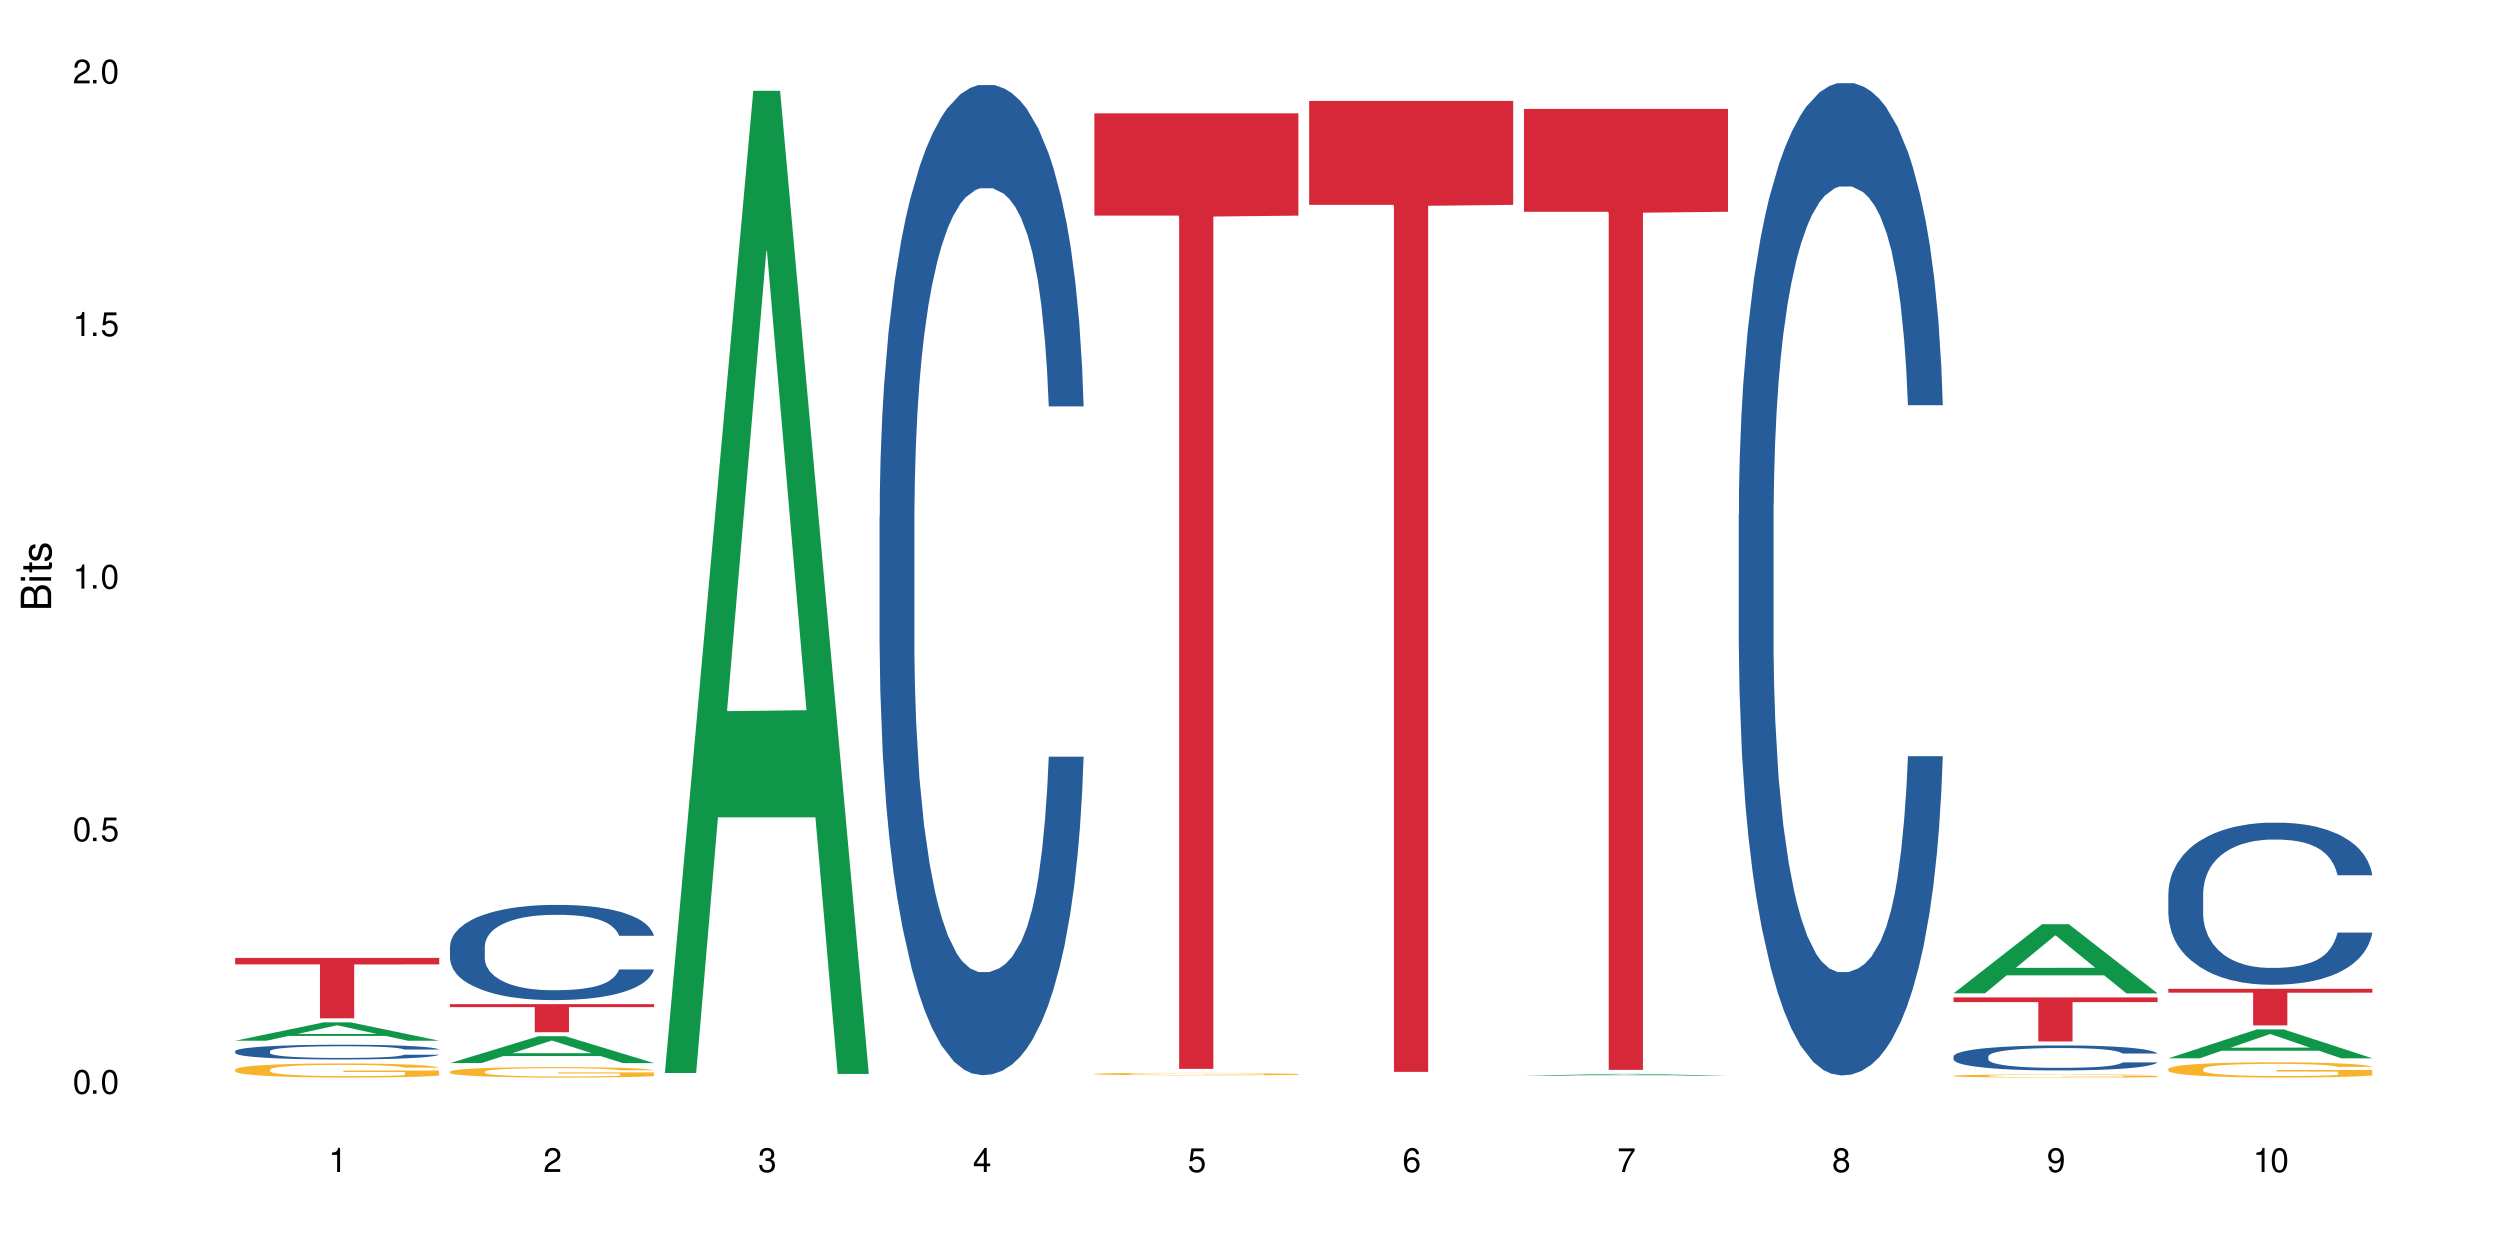 <?xml version="1.0" encoding="UTF-8"?>
<svg xmlns="http://www.w3.org/2000/svg" xmlns:xlink="http://www.w3.org/1999/xlink" width="720" height="360" viewBox="0 0 720 360">
<defs>
<g>
<g id="glyph-0-0">
</g>
<g id="glyph-0-1">
<path d="M 2.641 -6.938 C 2 -6.938 1.422 -6.656 1.078 -6.172 C 0.641 -5.562 0.406 -4.641 0.406 -3.359 C 0.406 -1.016 1.188 0.219 2.641 0.219 C 4.078 0.219 4.859 -1.016 4.859 -3.297 C 4.859 -4.641 4.656 -5.547 4.203 -6.172 C 3.844 -6.656 3.281 -6.938 2.641 -6.938 Z M 2.641 -6.188 C 3.547 -6.188 4 -5.25 4 -3.375 C 4 -1.406 3.562 -0.484 2.625 -0.484 C 1.734 -0.484 1.281 -1.438 1.281 -3.344 C 1.281 -5.25 1.734 -6.188 2.641 -6.188 Z M 2.641 -6.188 "/>
</g>
<g id="glyph-0-2">
<path d="M 1.828 -1 L 0.828 -1 L 0.828 0 L 1.828 0 Z M 1.828 -1 "/>
</g>
<g id="glyph-0-3">
<path d="M 4.562 -6.797 L 1.062 -6.797 L 0.547 -3.094 L 1.328 -3.094 C 1.719 -3.562 2.047 -3.734 2.578 -3.734 C 3.484 -3.734 4.062 -3.109 4.062 -2.094 C 4.062 -1.125 3.484 -0.531 2.578 -0.531 C 1.828 -0.531 1.375 -0.906 1.188 -1.672 L 0.328 -1.672 C 0.453 -1.109 0.547 -0.844 0.75 -0.594 C 1.125 -0.078 1.828 0.219 2.594 0.219 C 3.969 0.219 4.922 -0.781 4.922 -2.219 C 4.922 -3.562 4.031 -4.484 2.719 -4.484 C 2.25 -4.484 1.859 -4.359 1.469 -4.062 L 1.734 -5.969 L 4.562 -5.969 Z M 4.562 -6.797 "/>
</g>
<g id="glyph-0-4">
<path d="M 2.484 -4.938 L 2.484 0 L 3.328 0 L 3.328 -6.938 L 2.766 -6.938 C 2.469 -5.875 2.281 -5.734 0.984 -5.562 L 0.984 -4.938 Z M 2.484 -4.938 "/>
</g>
<g id="glyph-0-5">
<path d="M 4.859 -0.828 L 1.281 -0.828 C 1.359 -1.406 1.672 -1.781 2.5 -2.281 L 3.469 -2.828 C 4.406 -3.344 4.906 -4.062 4.906 -4.906 C 4.906 -5.484 4.672 -6.031 4.266 -6.406 C 3.859 -6.766 3.375 -6.938 2.719 -6.938 C 1.859 -6.938 1.219 -6.625 0.844 -6.031 C 0.609 -5.672 0.5 -5.234 0.484 -4.531 L 1.328 -4.531 C 1.359 -5.016 1.406 -5.281 1.531 -5.516 C 1.75 -5.938 2.188 -6.203 2.703 -6.203 C 3.469 -6.203 4.031 -5.641 4.031 -4.891 C 4.031 -4.344 3.719 -3.859 3.125 -3.516 L 2.234 -3 C 0.812 -2.172 0.406 -1.531 0.328 -0.016 L 4.859 -0.016 Z M 4.859 -0.828 "/>
</g>
<g id="glyph-0-6">
<path d="M 2.125 -3.188 L 2.578 -3.188 C 3.5 -3.188 3.984 -2.766 3.984 -1.922 C 3.984 -1.062 3.469 -0.531 2.594 -0.531 C 1.656 -0.531 1.203 -1 1.156 -2.016 L 0.312 -2.016 C 0.344 -1.453 0.438 -1.094 0.609 -0.781 C 0.953 -0.109 1.625 0.219 2.547 0.219 C 3.953 0.219 4.859 -0.625 4.859 -1.938 C 4.859 -2.828 4.516 -3.297 3.703 -3.594 C 4.344 -3.844 4.656 -4.328 4.656 -5.031 C 4.656 -6.219 3.875 -6.938 2.578 -6.938 C 1.203 -6.938 0.484 -6.172 0.453 -4.703 L 1.297 -4.703 C 1.312 -5.125 1.344 -5.359 1.453 -5.578 C 1.641 -5.969 2.062 -6.203 2.594 -6.203 C 3.344 -6.203 3.797 -5.75 3.797 -5 C 3.797 -4.516 3.609 -4.219 3.25 -4.047 C 3.016 -3.953 2.703 -3.922 2.125 -3.906 Z M 2.125 -3.188 "/>
</g>
<g id="glyph-0-7">
<path d="M 3.141 -1.672 L 3.141 0 L 3.984 0 L 3.984 -1.672 L 4.984 -1.672 L 4.984 -2.438 L 3.984 -2.438 L 3.984 -6.938 L 3.359 -6.938 L 0.266 -2.578 L 0.266 -1.672 Z M 3.141 -2.438 L 1 -2.438 L 3.141 -5.5 Z M 3.141 -2.438 "/>
</g>
<g id="glyph-0-8">
<path d="M 4.781 -5.125 C 4.609 -6.266 3.891 -6.938 2.844 -6.938 C 2.094 -6.938 1.422 -6.578 1.031 -5.953 C 0.594 -5.266 0.406 -4.422 0.406 -3.172 C 0.406 -2 0.578 -1.25 0.984 -0.641 C 1.359 -0.078 1.953 0.219 2.703 0.219 C 3.984 0.219 4.922 -0.75 4.922 -2.094 C 4.922 -3.375 4.062 -4.281 2.844 -4.281 C 2.172 -4.281 1.641 -4.031 1.281 -3.516 C 1.281 -5.234 1.828 -6.188 2.797 -6.188 C 3.391 -6.188 3.797 -5.797 3.938 -5.125 Z M 2.734 -3.531 C 3.547 -3.531 4.062 -2.953 4.062 -2.031 C 4.062 -1.156 3.484 -0.531 2.703 -0.531 C 1.922 -0.531 1.328 -1.188 1.328 -2.078 C 1.328 -2.938 1.906 -3.531 2.734 -3.531 Z M 2.734 -3.531 "/>
</g>
<g id="glyph-0-9">
<path d="M 4.984 -6.797 L 0.438 -6.797 L 0.438 -5.969 L 4.109 -5.969 C 2.5 -3.656 1.828 -2.234 1.328 0 L 2.219 0 C 2.594 -2.172 3.453 -4.047 4.984 -6.094 Z M 4.984 -6.797 "/>
</g>
<g id="glyph-0-10">
<path d="M 3.75 -3.656 C 4.469 -4.094 4.688 -4.438 4.688 -5.078 C 4.688 -6.172 3.844 -6.938 2.641 -6.938 C 1.438 -6.938 0.594 -6.172 0.594 -5.094 C 0.594 -4.438 0.812 -4.094 1.516 -3.656 C 0.734 -3.266 0.359 -2.703 0.359 -1.922 C 0.359 -0.656 1.281 0.219 2.641 0.219 C 3.984 0.219 4.922 -0.656 4.922 -1.922 C 4.922 -2.703 4.531 -3.266 3.75 -3.656 Z M 2.641 -6.188 C 3.359 -6.188 3.812 -5.75 3.812 -5.062 C 3.812 -4.406 3.344 -3.984 2.641 -3.984 C 1.922 -3.984 1.453 -4.406 1.453 -5.078 C 1.453 -5.75 1.922 -6.188 2.641 -6.188 Z M 2.641 -3.266 C 3.484 -3.266 4.062 -2.719 4.062 -1.906 C 4.062 -1.078 3.484 -0.531 2.625 -0.531 C 1.797 -0.531 1.219 -1.094 1.219 -1.906 C 1.219 -2.719 1.781 -3.266 2.641 -3.266 Z M 2.641 -3.266 "/>
</g>
<g id="glyph-0-11">
<path d="M 0.516 -1.578 C 0.672 -0.453 1.406 0.219 2.438 0.219 C 3.188 0.219 3.859 -0.141 4.266 -0.766 C 4.688 -1.453 4.891 -2.297 4.891 -3.547 C 4.891 -4.719 4.703 -5.453 4.312 -6.078 C 3.938 -6.641 3.344 -6.938 2.594 -6.938 C 1.297 -6.938 0.359 -5.969 0.359 -4.625 C 0.359 -3.344 1.234 -2.453 2.453 -2.453 C 3.094 -2.453 3.578 -2.672 4.016 -3.203 C 4 -1.484 3.469 -0.531 2.5 -0.531 C 1.906 -0.531 1.484 -0.906 1.359 -1.578 Z M 2.578 -6.203 C 3.375 -6.203 3.969 -5.531 3.969 -4.641 C 3.969 -3.797 3.391 -3.188 2.547 -3.188 C 1.734 -3.188 1.234 -3.766 1.234 -4.688 C 1.234 -5.562 1.797 -6.203 2.578 -6.203 Z M 2.578 -6.203 "/>
</g>
<g id="glyph-1-0">
</g>
<g id="glyph-1-1">
<path d="M 0 -0.953 L 0 -4.891 C 0 -5.719 -0.234 -6.344 -0.734 -6.797 C -1.188 -7.234 -1.812 -7.469 -2.5 -7.469 C -3.547 -7.469 -4.188 -7 -4.625 -5.875 C -4.984 -6.688 -5.625 -7.094 -6.531 -7.094 C -7.172 -7.094 -7.734 -6.859 -8.141 -6.391 C -8.562 -5.922 -8.75 -5.344 -8.75 -4.5 L -8.75 -0.953 Z M -4.984 -2.062 L -7.766 -2.062 L -7.766 -4.219 C -7.766 -4.844 -7.688 -5.203 -7.453 -5.5 C -7.219 -5.812 -6.859 -5.969 -6.375 -5.969 C -5.891 -5.969 -5.531 -5.812 -5.297 -5.5 C -5.062 -5.203 -4.984 -4.844 -4.984 -4.219 Z M -0.984 -2.062 L -4 -2.062 L -4 -4.781 C -4 -5.766 -3.438 -6.359 -2.484 -6.359 C -1.547 -6.359 -0.984 -5.766 -0.984 -4.781 Z M -0.984 -2.062 "/>
</g>
<g id="glyph-1-2">
<path d="M -6.281 -1.797 L -6.281 -0.797 L 0 -0.797 L 0 -1.797 Z M -8.75 -1.797 L -8.75 -0.797 L -7.484 -0.797 L -7.484 -1.797 Z M -8.75 -1.797 "/>
</g>
<g id="glyph-1-3">
<path d="M -6.281 -3.047 L -6.281 -2.016 L -8.016 -2.016 L -8.016 -1.016 L -6.281 -1.016 L -6.281 -0.172 L -5.469 -0.172 L -5.469 -1.016 L -0.719 -1.016 C -0.078 -1.016 0.281 -1.453 0.281 -2.234 C 0.281 -2.5 0.25 -2.719 0.188 -3.047 L -0.641 -3.047 C -0.609 -2.906 -0.594 -2.766 -0.594 -2.562 C -0.594 -2.141 -0.719 -2.016 -1.156 -2.016 L -5.469 -2.016 L -5.469 -3.047 Z M -6.281 -3.047 "/>
</g>
<g id="glyph-1-4">
<path d="M -4.531 -5.25 C -5.766 -5.25 -6.469 -4.422 -6.469 -2.969 C -6.469 -1.516 -5.719 -0.562 -4.547 -0.562 C -3.562 -0.562 -3.094 -1.062 -2.734 -2.562 L -2.516 -3.484 C -2.344 -4.188 -2.094 -4.469 -1.641 -4.469 C -1.047 -4.469 -0.641 -3.875 -0.641 -3 C -0.641 -2.453 -0.797 -2 -1.062 -1.75 C -1.25 -1.594 -1.422 -1.531 -1.875 -1.469 L -1.875 -0.406 C -0.422 -0.453 0.281 -1.266 0.281 -2.922 C 0.281 -4.5 -0.5 -5.516 -1.719 -5.516 C -2.656 -5.516 -3.172 -4.984 -3.469 -3.734 L -3.703 -2.766 C -3.891 -1.953 -4.156 -1.609 -4.594 -1.609 C -5.188 -1.609 -5.547 -2.125 -5.547 -2.938 C -5.547 -3.75 -5.203 -4.172 -4.531 -4.203 Z M -4.531 -5.25 "/>
</g>
</g>
</defs>
<rect x="-72" y="-36" width="864" height="432" fill="rgb(100%, 100%, 100%)" fill-opacity="1"/>
<path fill-rule="nonzero" fill="rgb(6.275%, 58.824%, 28.235%)" fill-opacity="1" d="M 67.73 299.73 L 67.793 299.723 L 93.223 294.43 L 100.945 294.43 L 126.5 299.734 L 117.52 299.734 L 111.117 298.352 L 83.051 298.352 L 76.773 299.73 L 67.73 299.73 L 85.75 297.777 L 108.543 297.773 L 97.176 295.297 L 97.051 295.293 L 96.926 295.309 L 85.688 297.773 L 85.75 297.777 Z M 67.73 299.73 "/>
<path fill-rule="nonzero" fill="rgb(14.51%, 36.078%, 60%)" fill-opacity="1" d="M 67.73 302.73 L 67.801 302.727 L 67.801 302.633 L 68.02 302.484 L 68.52 302.301 L 69.02 302.172 L 70.312 301.941 L 72.102 301.723 L 73.965 301.551 L 75.328 301.449 L 76.547 301.371 L 79.34 301.23 L 81.133 301.156 L 83.066 301.09 L 85.434 301.023 L 87.152 300.984 L 91.023 300.922 L 93.891 300.895 L 96.113 300.883 L 100.914 300.883 L 103.781 300.898 L 105.859 300.918 L 108.152 300.949 L 110.086 300.984 L 113.457 301.07 L 116.465 301.18 L 117.828 301.242 L 119.977 301.363 L 121.625 301.477 L 122.773 301.578 L 124.062 301.723 L 125.207 301.895 L 126.07 302.094 L 126.5 302.262 L 116.465 302.262 L 115.965 302.105 L 115.391 301.984 L 114.316 301.828 L 113.238 301.715 L 111.734 301.602 L 110.375 301.527 L 108.512 301.453 L 106.863 301.406 L 105.141 301.371 L 103.492 301.352 L 100.34 301.328 L 96.684 301.328 L 95.324 301.336 L 92.527 301.363 L 91.023 301.391 L 88.871 301.445 L 87.367 301.496 L 85.578 301.574 L 84.359 301.641 L 82.852 301.742 L 81.777 301.832 L 80.559 301.957 L 79.844 302.055 L 79.199 302.164 L 78.625 302.293 L 78.195 302.426 L 77.906 302.57 L 77.766 302.711 L 77.766 303.312 L 77.906 303.449 L 78.266 303.613 L 79.199 303.852 L 80.559 304.055 L 82.137 304.219 L 83.641 304.336 L 84.5 304.387 L 85.648 304.449 L 87.441 304.527 L 90.02 304.605 L 91.523 304.637 L 93.816 304.668 L 96.184 304.684 L 99.336 304.684 L 102.133 304.668 L 103.996 304.648 L 105.93 304.617 L 108.582 304.551 L 110.23 304.488 L 111.664 304.414 L 112.738 304.344 L 113.457 304.281 L 114.531 304.16 L 115.391 304.027 L 116.035 303.891 L 116.465 303.762 L 126.5 303.762 L 126.07 303.914 L 125.422 304.066 L 124.777 304.18 L 123.777 304.316 L 122.629 304.434 L 120.98 304.57 L 119.617 304.66 L 117.828 304.758 L 116.18 304.832 L 114.387 304.895 L 111.734 304.973 L 110.016 305.012 L 108.152 305.047 L 105.93 305.078 L 103.137 305.105 L 100.125 305.121 L 97.328 305.125 L 94.32 305.117 L 92.098 305.102 L 89.16 305.066 L 85.504 304.996 L 82.852 304.922 L 80.773 304.852 L 78.984 304.773 L 76.977 304.668 L 74.395 304.496 L 72.82 304.367 L 71.746 304.258 L 70.527 304.105 L 69.664 303.969 L 68.664 303.754 L 67.945 303.477 L 67.73 303.266 Z M 67.73 302.73 "/>
<path fill-rule="nonzero" fill="rgb(96.863%, 70.196%, 16.863%)" fill-opacity="1" d="M 67.73 308.02 L 67.801 308.016 L 67.801 307.941 L 68.09 307.773 L 68.805 307.543 L 69.738 307.352 L 70.742 307.203 L 71.387 307.125 L 72.461 307.016 L 73.395 306.934 L 75.758 306.766 L 78.77 306.609 L 80.418 306.543 L 82.281 306.48 L 84.93 306.41 L 86.148 306.383 L 89.875 306.324 L 94.105 306.285 L 98.762 306.273 L 100.914 306.277 L 103.852 306.293 L 107.863 306.336 L 110.16 306.371 L 111.949 306.41 L 113.812 306.457 L 116.105 306.531 L 118.258 306.621 L 119.977 306.711 L 121.695 306.82 L 123.129 306.941 L 124.348 307.07 L 125.422 307.227 L 126.07 307.355 L 126.5 307.488 L 116.535 307.488 L 115.965 307.355 L 115.32 307.258 L 114.242 307.133 L 113.168 307.043 L 112.094 306.973 L 110.086 306.879 L 108.367 306.816 L 106.215 306.766 L 104.137 306.73 L 101.773 306.711 L 100.34 306.703 L 96.543 306.703 L 93.102 306.73 L 91.094 306.758 L 89.66 306.789 L 87.656 306.844 L 86.438 306.887 L 85.719 306.918 L 83.57 307.035 L 82.137 307.137 L 81.348 307.207 L 80.344 307.32 L 79.629 307.422 L 78.84 307.57 L 78.41 307.68 L 77.836 307.934 L 77.766 308.602 L 77.98 308.742 L 78.41 308.895 L 78.984 309.031 L 79.844 309.172 L 80.703 309.277 L 82.207 309.426 L 83.496 309.52 L 84.5 309.586 L 86.438 309.684 L 87.227 309.719 L 89.09 309.785 L 91.023 309.836 L 93.387 309.883 L 95.18 309.902 L 98.047 309.922 L 101.703 309.922 L 106 309.898 L 108.727 309.871 L 110.59 309.84 L 111.809 309.816 L 113.312 309.773 L 114.387 309.738 L 115.391 309.695 L 116.609 309.633 L 116.609 308.742 L 98.906 308.738 L 98.906 308.324 L 126.426 308.32 L 126.5 309.773 L 124.992 309.875 L 123.129 309.969 L 121.34 310.047 L 119.477 310.109 L 116.824 310.18 L 114.672 310.223 L 111.375 310.277 L 108.367 310.309 L 105.215 310.332 L 102.418 310.344 L 99.121 310.348 L 96.184 310.34 L 93.031 310.316 L 90.52 310.285 L 88.227 310.25 L 85.934 310.199 L 83.066 310.125 L 81.203 310.059 L 79.27 309.98 L 77.336 309.891 L 75.613 309.789 L 74.469 309.711 L 73.32 309.621 L 72.102 309.508 L 70.957 309.383 L 70.098 309.27 L 69.309 309.137 L 68.734 309.016 L 68.16 308.848 L 67.875 308.715 L 67.73 308.598 Z M 67.73 308.02 "/>
<path fill-rule="nonzero" fill="rgb(83.922%, 15.686%, 22.353%)" fill-opacity="1" d="M 67.73 275.891 L 126.5 275.891 L 126.5 277.75 L 102.008 277.766 L 102.008 293.281 L 92.152 293.281 L 92.152 277.781 L 92.008 277.75 L 67.73 277.75 Z M 67.73 275.891 "/>
<path fill-rule="nonzero" fill="rgb(6.275%, 58.824%, 28.235%)" fill-opacity="1" d="M 129.594 306.172 L 129.656 306.164 L 155.082 298.43 L 162.805 298.43 L 188.359 306.18 L 179.383 306.18 L 172.977 304.156 L 144.91 304.156 L 138.633 306.172 L 129.594 306.172 L 147.613 303.32 L 170.402 303.312 L 159.039 299.695 L 158.914 299.691 L 158.789 299.711 L 147.547 303.312 L 147.613 303.32 Z M 129.594 306.172 "/>
<path fill-rule="nonzero" fill="rgb(14.51%, 36.078%, 60%)" fill-opacity="1" d="M 129.594 272.547 L 129.664 272.523 L 129.664 271.922 L 129.879 270.969 L 130.379 269.766 L 130.883 268.938 L 132.172 267.461 L 133.965 266.031 L 135.828 264.93 L 137.188 264.277 L 138.406 263.777 L 141.203 262.852 L 142.992 262.375 L 144.93 261.949 L 147.293 261.523 L 149.016 261.273 L 152.883 260.871 L 155.75 260.695 L 157.973 260.621 L 162.773 260.621 L 165.641 260.719 L 167.719 260.848 L 170.012 261.047 L 171.949 261.273 L 175.316 261.824 L 178.324 262.523 L 179.688 262.926 L 181.836 263.703 L 183.484 264.453 L 184.633 265.105 L 185.922 266.031 L 187.07 267.16 L 187.93 268.438 L 188.359 269.516 L 178.324 269.516 L 177.824 268.512 L 177.25 267.738 L 176.176 266.711 L 175.102 265.984 L 173.598 265.258 L 172.234 264.781 L 170.371 264.305 L 168.723 264.004 L 167.004 263.777 L 165.355 263.629 L 162.199 263.477 L 158.547 263.477 L 157.184 263.527 L 154.391 263.727 L 152.883 263.902 L 150.734 264.254 L 149.23 264.578 L 147.438 265.082 L 146.219 265.508 L 144.715 266.156 L 143.641 266.734 L 142.422 267.562 L 141.703 268.188 L 141.059 268.891 L 140.484 269.715 L 140.055 270.594 L 139.77 271.52 L 139.625 272.422 L 139.625 276.305 L 139.77 277.207 L 140.129 278.262 L 141.059 279.789 L 142.422 281.117 L 143.996 282.168 L 145.504 282.922 L 146.363 283.273 L 147.508 283.672 L 149.301 284.176 L 151.879 284.676 L 153.387 284.875 L 155.68 285.078 L 158.043 285.176 L 161.199 285.176 L 163.992 285.078 L 165.855 284.953 L 167.789 284.75 L 170.441 284.324 L 172.09 283.926 L 173.523 283.449 L 174.598 282.973 L 175.316 282.57 L 176.391 281.793 L 177.25 280.941 L 177.895 280.066 L 178.324 279.215 L 188.359 279.215 L 187.93 280.215 L 187.285 281.191 L 186.641 281.918 L 185.637 282.797 L 184.488 283.574 L 182.84 284.449 L 181.48 285.027 L 179.688 285.652 L 178.039 286.129 L 176.246 286.555 L 173.598 287.055 L 171.875 287.305 L 170.012 287.531 L 167.789 287.734 L 164.996 287.906 L 161.984 288.008 L 159.191 288.035 L 156.18 287.984 L 153.957 287.883 L 151.02 287.656 L 147.367 287.207 L 144.715 286.73 L 142.637 286.254 L 140.844 285.754 L 138.836 285.078 L 136.258 283.973 L 134.68 283.121 L 133.605 282.422 L 132.387 281.441 L 131.527 280.566 L 130.523 279.164 L 129.809 277.383 L 129.594 276.004 Z M 129.594 272.547 "/>
<path fill-rule="nonzero" fill="rgb(96.863%, 70.196%, 16.863%)" fill-opacity="1" d="M 129.594 308.621 L 129.664 308.617 L 129.664 308.562 L 129.949 308.441 L 130.668 308.27 L 131.598 308.129 L 132.602 308.02 L 133.246 307.961 L 134.32 307.879 L 135.254 307.816 L 137.617 307.691 L 140.629 307.578 L 142.277 307.527 L 144.141 307.48 L 146.793 307.43 L 148.012 307.41 L 151.738 307.367 L 155.965 307.336 L 160.625 307.328 L 162.773 307.332 L 165.711 307.344 L 169.727 307.375 L 172.02 307.402 L 173.812 307.43 L 175.676 307.465 L 177.969 307.52 L 180.117 307.586 L 181.836 307.652 L 183.559 307.734 L 184.992 307.824 L 186.211 307.918 L 187.285 308.035 L 187.93 308.133 L 188.359 308.227 L 178.398 308.227 L 177.824 308.133 L 177.18 308.059 L 176.105 307.965 L 175.031 307.898 L 173.953 307.848 L 171.949 307.777 L 170.227 307.73 L 168.078 307.691 L 166 307.668 L 163.633 307.652 L 162.199 307.645 L 158.402 307.645 L 154.961 307.664 L 152.957 307.688 L 151.523 307.711 L 149.516 307.75 L 148.297 307.785 L 147.582 307.805 L 145.43 307.891 L 143.996 307.969 L 143.207 308.02 L 142.207 308.105 L 141.488 308.18 L 140.699 308.289 L 140.27 308.371 L 139.695 308.559 L 139.625 309.055 L 139.84 309.16 L 140.27 309.273 L 140.844 309.371 L 141.703 309.477 L 142.562 309.555 L 144.07 309.664 L 145.359 309.734 L 146.363 309.781 L 148.297 309.855 L 149.086 309.879 L 150.949 309.93 L 152.883 309.969 L 155.25 310 L 157.039 310.02 L 159.906 310.031 L 163.562 310.031 L 167.863 310.016 L 170.586 309.992 L 172.449 309.973 L 173.668 309.953 L 175.172 309.922 L 176.246 309.895 L 177.25 309.863 L 178.469 309.816 L 178.469 309.16 L 160.766 309.156 L 160.766 308.848 L 188.289 308.844 L 188.359 309.922 L 186.855 309.996 L 184.992 310.066 L 183.199 310.121 L 181.336 310.168 L 178.684 310.223 L 176.535 310.254 L 173.238 310.293 L 170.227 310.32 L 167.074 310.336 L 164.277 310.344 L 160.984 310.348 L 158.043 310.34 L 154.891 310.324 L 152.383 310.301 L 150.09 310.273 L 147.797 310.238 L 144.93 310.18 L 143.066 310.133 L 141.129 310.074 L 139.195 310.008 L 137.477 309.934 L 136.328 309.875 L 135.184 309.809 L 133.965 309.727 L 132.816 309.633 L 131.957 309.547 L 131.168 309.449 L 130.594 309.359 L 130.023 309.234 L 129.734 309.137 L 129.594 309.051 Z M 129.594 308.621 "/>
<path fill-rule="nonzero" fill="rgb(83.922%, 15.686%, 22.353%)" fill-opacity="1" d="M 129.594 289.184 L 188.359 289.184 L 188.359 290.051 L 163.867 290.059 L 163.867 297.281 L 154.012 297.281 L 154.012 290.066 L 153.871 290.051 L 129.594 290.051 Z M 129.594 289.184 "/>
<path fill-rule="nonzero" fill="rgb(6.275%, 58.824%, 28.235%)" fill-opacity="1" d="M 191.453 309.023 L 191.516 308.758 L 216.945 26.156 L 224.668 26.156 L 250.219 309.289 L 241.242 309.289 L 234.84 235.383 L 206.773 235.383 L 200.492 309.023 L 191.453 309.023 L 209.473 204.812 L 232.266 204.543 L 220.898 72.414 L 220.773 72.148 L 220.648 72.949 L 209.41 204.543 L 209.473 204.812 Z M 191.453 309.023 "/>
<path fill-rule="nonzero" fill="rgb(14.51%, 36.078%, 60%)" fill-opacity="1" d="M 253.312 148.578 L 253.387 148.32 L 253.387 142.062 L 253.602 132.156 L 254.102 119.645 L 254.605 111.043 L 255.895 95.668 L 257.684 80.809 L 259.547 69.34 L 260.91 62.562 L 262.129 57.352 L 264.922 47.707 L 266.715 42.754 L 268.652 38.32 L 271.016 33.891 L 272.734 31.285 L 276.605 27.113 L 279.473 25.289 L 281.695 24.508 L 286.496 24.508 L 289.363 25.551 L 291.441 26.852 L 293.734 28.938 L 295.668 31.285 L 299.039 37.02 L 302.047 44.316 L 303.41 48.488 L 305.559 56.566 L 307.207 64.387 L 308.355 71.164 L 309.645 80.809 L 310.793 92.539 L 311.652 105.832 L 312.082 117.039 L 302.047 117.039 L 301.547 106.613 L 300.973 98.535 L 299.898 87.848 L 298.824 80.289 L 297.316 72.73 L 295.957 67.777 L 294.094 62.824 L 292.445 59.695 L 290.723 57.352 L 289.074 55.785 L 285.922 54.223 L 282.266 54.223 L 280.906 54.742 L 278.109 56.828 L 276.605 58.652 L 274.457 62.301 L 272.949 65.691 L 271.16 70.902 L 269.941 75.336 L 268.434 82.113 L 267.359 88.105 L 266.141 96.707 L 265.426 103.227 L 264.781 110.523 L 264.207 119.125 L 263.777 128.246 L 263.492 137.891 L 263.348 147.277 L 263.348 187.676 L 263.492 197.062 L 263.848 208.008 L 264.781 223.91 L 266.141 237.723 L 267.719 248.672 L 269.223 256.488 L 270.082 260.141 L 271.23 264.309 L 273.023 269.523 L 275.602 274.734 L 277.105 276.82 L 279.402 278.906 L 281.766 279.949 L 284.918 279.949 L 287.715 278.906 L 289.578 277.602 L 291.512 275.52 L 294.164 271.086 L 295.812 266.918 L 297.246 261.965 L 298.32 257.012 L 299.039 252.84 L 300.113 244.762 L 300.973 235.898 L 301.617 226.777 L 302.047 217.914 L 312.082 217.914 L 311.652 228.34 L 311.008 238.504 L 310.363 246.062 L 309.359 255.188 L 308.211 263.266 L 306.562 272.391 L 305.203 278.387 L 303.41 284.902 L 301.762 289.855 L 299.969 294.285 L 297.316 299.5 L 295.598 302.105 L 293.734 304.449 L 291.512 306.535 L 288.719 308.359 L 285.707 309.402 L 282.914 309.664 L 279.902 309.141 L 277.68 308.102 L 274.742 305.754 L 271.086 301.062 L 268.434 296.109 L 266.355 291.156 L 264.566 285.945 L 262.559 278.906 L 259.98 267.438 L 258.402 258.574 L 257.328 251.277 L 256.109 241.113 L 255.25 231.988 L 254.246 217.391 L 253.527 198.887 L 253.312 184.551 Z M 253.312 148.578 "/>
<path fill-rule="nonzero" fill="rgb(96.863%, 70.196%, 16.863%)" fill-opacity="1" d="M 315.176 309.289 L 315.246 309.285 L 315.246 309.273 L 315.531 309.246 L 316.25 309.207 L 317.18 309.176 L 318.184 309.148 L 318.828 309.137 L 319.906 309.117 L 320.836 309.102 L 323.203 309.074 L 326.211 309.047 L 327.859 309.035 L 329.723 309.027 L 332.375 309.016 L 333.594 309.008 L 337.32 309 L 341.547 308.992 L 348.355 308.992 L 351.297 308.996 L 355.309 309 L 357.602 309.008 L 359.395 309.016 L 361.258 309.023 L 363.551 309.035 L 365.699 309.051 L 367.422 309.066 L 369.141 309.086 L 370.574 309.105 L 371.793 309.125 L 372.867 309.152 L 373.512 309.176 L 373.941 309.199 L 363.98 309.199 L 363.406 309.176 L 362.762 309.156 L 361.688 309.137 L 360.613 309.121 L 359.535 309.109 L 357.531 309.094 L 355.809 309.082 L 353.66 309.074 L 351.582 309.07 L 349.215 309.066 L 347.785 309.062 L 343.984 309.062 L 340.547 309.07 L 338.539 309.074 L 337.105 309.078 L 335.098 309.09 L 333.879 309.094 L 333.164 309.102 L 331.012 309.121 L 329.578 309.137 L 328.793 309.148 L 327.789 309.168 L 327.07 309.188 L 326.281 309.211 L 325.852 309.23 L 325.281 309.273 L 325.207 309.387 L 325.422 309.41 L 325.852 309.438 L 326.426 309.461 L 327.285 309.484 L 328.145 309.5 L 329.652 309.527 L 330.941 309.543 L 331.945 309.555 L 333.879 309.57 L 334.668 309.578 L 336.531 309.586 L 338.465 309.598 L 340.832 309.605 L 342.625 309.609 L 349.145 309.609 L 353.445 309.605 L 356.168 309.602 L 358.031 309.598 L 359.25 309.594 L 360.754 309.586 L 361.832 309.578 L 362.832 309.574 L 364.051 309.562 L 364.051 309.41 L 346.352 309.41 L 346.352 309.34 L 373.871 309.34 L 373.941 309.586 L 372.438 309.602 L 370.574 309.621 L 368.781 309.633 L 366.918 309.645 L 364.266 309.656 L 362.117 309.664 L 358.82 309.672 L 355.809 309.676 L 352.656 309.68 L 349.863 309.684 L 343.625 309.684 L 340.473 309.68 L 337.965 309.672 L 335.672 309.668 L 333.379 309.66 L 330.512 309.645 L 328.648 309.633 L 326.715 309.621 L 324.777 309.605 L 323.059 309.59 L 321.91 309.574 L 320.766 309.559 L 319.547 309.539 L 318.398 309.52 L 317.539 309.5 L 316.75 309.477 L 316.18 309.457 L 315.605 309.43 L 315.316 309.406 L 315.176 309.387 Z M 315.176 309.289 "/>
<path fill-rule="nonzero" fill="rgb(83.922%, 15.686%, 22.353%)" fill-opacity="1" d="M 315.176 32.641 L 373.941 32.641 L 373.941 62.102 L 349.449 62.359 L 349.449 307.84 L 339.594 307.84 L 339.594 62.617 L 339.453 62.102 L 315.176 62.102 Z M 315.176 32.641 "/>
<path fill-rule="nonzero" fill="rgb(83.922%, 15.686%, 22.353%)" fill-opacity="1" d="M 377.035 29.07 L 435.805 29.07 L 435.805 59.004 L 411.312 59.266 L 411.312 308.703 L 401.457 308.703 L 401.457 59.531 L 401.312 59.004 L 377.035 59.004 Z M 377.035 29.07 "/>
<path fill-rule="nonzero" fill="rgb(6.275%, 58.824%, 28.235%)" fill-opacity="1" d="M 438.895 309.828 L 438.957 309.828 L 464.387 309.277 L 472.109 309.277 L 497.664 309.828 L 488.688 309.828 L 482.281 309.684 L 454.215 309.684 L 447.938 309.828 L 438.895 309.828 L 456.914 309.625 L 479.707 309.625 L 468.344 309.367 L 468.09 309.367 L 456.852 309.625 L 456.914 309.625 Z M 438.895 309.828 "/>
<path fill-rule="nonzero" fill="rgb(83.922%, 15.686%, 22.353%)" fill-opacity="1" d="M 438.895 31.367 L 497.664 31.367 L 497.664 60.992 L 473.172 61.25 L 473.172 308.125 L 463.316 308.125 L 463.316 61.512 L 463.176 60.992 L 438.895 60.992 Z M 438.895 31.367 "/>
<path fill-rule="nonzero" fill="rgb(14.51%, 36.078%, 60%)" fill-opacity="1" d="M 500.758 148.297 L 500.828 148.035 L 500.828 141.766 L 501.043 131.84 L 501.547 119.301 L 502.047 110.68 L 503.336 95.266 L 505.129 80.379 L 506.992 68.883 L 508.355 62.09 L 509.57 56.867 L 512.367 47.199 L 514.16 42.238 L 516.094 37.797 L 518.461 33.355 L 520.18 30.742 L 524.051 26.562 L 526.914 24.734 L 529.137 23.953 L 533.938 23.953 L 536.805 24.996 L 538.883 26.301 L 541.18 28.391 L 543.113 30.742 L 546.48 36.492 L 549.492 43.805 L 550.852 47.984 L 553.004 56.082 L 554.652 63.918 L 555.797 70.711 L 557.09 80.379 L 558.234 92.133 L 559.094 105.457 L 559.523 116.688 L 549.492 116.688 L 548.988 106.238 L 548.418 98.141 L 547.34 87.43 L 546.266 79.855 L 544.762 72.277 L 543.398 67.316 L 541.535 62.352 L 539.887 59.219 L 538.168 56.867 L 536.52 55.301 L 533.367 53.73 L 529.711 53.73 L 528.348 54.254 L 525.555 56.344 L 524.051 58.172 L 521.898 61.828 L 520.395 65.227 L 518.602 70.449 L 517.383 74.891 L 515.879 81.684 L 514.805 87.691 L 513.586 96.312 L 512.867 102.844 L 512.223 110.156 L 511.652 118.777 L 511.219 127.922 L 510.934 137.586 L 510.789 146.992 L 510.789 187.48 L 510.934 196.887 L 511.293 207.859 L 512.223 223.793 L 513.586 237.637 L 515.164 248.609 L 516.668 256.445 L 517.527 260.105 L 518.676 264.285 L 520.465 269.508 L 523.047 274.734 L 524.551 276.824 L 526.844 278.914 L 529.211 279.957 L 532.363 279.957 L 535.156 278.914 L 537.02 277.605 L 538.957 275.516 L 541.609 271.074 L 543.258 266.895 L 544.691 261.934 L 545.766 256.969 L 546.48 252.789 L 547.555 244.691 L 548.418 235.809 L 549.062 226.668 L 549.492 217.785 L 559.523 217.785 L 559.094 228.234 L 558.449 238.422 L 557.805 245.996 L 556.801 255.141 L 555.656 263.238 L 554.008 272.383 L 552.645 278.391 L 550.852 284.922 L 549.203 289.887 L 547.414 294.324 L 544.762 299.551 L 543.043 302.164 L 541.18 304.516 L 538.957 306.605 L 536.16 308.434 L 533.152 309.477 L 530.355 309.738 L 527.348 309.215 L 525.125 308.172 L 522.188 305.82 L 518.531 301.117 L 515.879 296.156 L 513.801 291.191 L 512.008 285.965 L 510.004 278.914 L 507.422 267.418 L 505.844 258.535 L 504.77 251.223 L 503.551 241.035 L 502.691 231.891 L 501.688 217.262 L 500.973 198.715 L 500.758 184.348 Z M 500.758 148.297 "/>
<path fill-rule="nonzero" fill="rgb(6.275%, 58.824%, 28.235%)" fill-opacity="1" d="M 562.617 286.082 L 562.68 286.062 L 588.109 266.176 L 595.832 266.176 L 621.387 286.098 L 612.406 286.098 L 606.004 280.898 L 577.938 280.898 L 571.66 286.082 L 562.617 286.082 L 580.637 278.746 L 603.43 278.727 L 592.066 269.43 L 591.938 269.41 L 591.812 269.469 L 580.574 278.727 L 580.637 278.746 Z M 562.617 286.082 "/>
<path fill-rule="nonzero" fill="rgb(14.51%, 36.078%, 60%)" fill-opacity="1" d="M 562.617 304.223 L 562.691 304.215 L 562.691 304.059 L 562.906 303.809 L 563.406 303.492 L 563.906 303.273 L 565.199 302.887 L 566.988 302.512 L 568.852 302.223 L 570.215 302.051 L 571.434 301.918 L 574.227 301.676 L 576.02 301.551 L 577.953 301.441 L 580.32 301.328 L 582.039 301.262 L 585.91 301.156 L 588.777 301.109 L 591 301.09 L 595.801 301.09 L 598.668 301.117 L 600.746 301.148 L 603.039 301.203 L 604.973 301.262 L 608.344 301.406 L 611.352 301.59 L 612.715 301.695 L 614.863 301.898 L 616.512 302.098 L 617.66 302.27 L 618.949 302.512 L 620.098 302.809 L 620.957 303.145 L 621.387 303.426 L 611.352 303.426 L 610.852 303.164 L 610.277 302.957 L 609.203 302.688 L 608.129 302.5 L 606.621 302.309 L 605.262 302.184 L 603.398 302.059 L 601.75 301.98 L 600.027 301.918 L 598.379 301.879 L 595.227 301.84 L 591.57 301.84 L 590.211 301.855 L 587.414 301.906 L 585.91 301.953 L 583.762 302.043 L 582.254 302.129 L 580.465 302.262 L 579.246 302.375 L 577.738 302.543 L 576.664 302.695 L 575.445 302.914 L 574.73 303.078 L 574.086 303.262 L 573.512 303.48 L 573.082 303.707 L 572.793 303.953 L 572.652 304.188 L 572.652 305.207 L 572.793 305.445 L 573.152 305.723 L 574.086 306.121 L 575.445 306.473 L 577.023 306.746 L 578.527 306.945 L 579.387 307.035 L 580.535 307.141 L 582.328 307.273 L 584.906 307.406 L 586.41 307.457 L 588.707 307.512 L 591.07 307.535 L 594.223 307.535 L 597.02 307.512 L 598.883 307.477 L 600.816 307.426 L 603.469 307.312 L 605.117 307.207 L 606.551 307.082 L 607.625 306.957 L 608.344 306.852 L 609.418 306.648 L 610.277 306.426 L 610.922 306.195 L 611.352 305.973 L 621.387 305.973 L 620.957 306.234 L 620.312 306.492 L 619.664 306.684 L 618.664 306.91 L 617.516 307.117 L 615.867 307.348 L 614.504 307.496 L 612.715 307.66 L 611.066 307.785 L 609.273 307.898 L 606.621 308.031 L 604.902 308.098 L 603.039 308.156 L 600.816 308.207 L 598.023 308.254 L 595.012 308.281 L 592.219 308.285 L 589.207 308.273 L 586.984 308.246 L 584.047 308.188 L 580.391 308.07 L 577.738 307.945 L 575.66 307.82 L 573.871 307.688 L 571.863 307.512 L 569.281 307.223 L 567.707 306.996 L 566.633 306.812 L 565.414 306.559 L 564.555 306.328 L 563.551 305.957 L 562.832 305.492 L 562.617 305.129 Z M 562.617 304.223 "/>
<path fill-rule="nonzero" fill="rgb(96.863%, 70.196%, 16.863%)" fill-opacity="1" d="M 562.617 309.828 L 562.691 309.824 L 562.691 309.809 L 562.977 309.77 L 563.691 309.719 L 564.625 309.676 L 565.629 309.645 L 566.273 309.629 L 567.348 309.602 L 568.281 309.582 L 570.645 309.547 L 573.656 309.512 L 575.305 309.496 L 577.168 309.484 L 579.816 309.465 L 581.035 309.461 L 584.762 309.449 L 588.992 309.438 L 595.801 309.438 L 598.738 309.441 L 602.754 309.449 L 605.047 309.457 L 606.836 309.465 L 608.699 309.477 L 610.992 309.492 L 613.145 309.516 L 614.863 309.535 L 616.586 309.559 L 618.016 309.586 L 619.234 309.613 L 620.312 309.648 L 620.957 309.68 L 621.387 309.707 L 611.426 309.707 L 610.852 309.68 L 610.207 309.656 L 609.129 309.629 L 608.055 309.609 L 606.98 309.594 L 604.973 309.57 L 603.254 309.559 L 601.105 309.547 L 599.023 309.539 L 596.66 309.535 L 595.227 309.531 L 591.43 309.531 L 587.988 309.539 L 585.98 309.543 L 584.547 309.551 L 582.543 309.562 L 581.324 309.574 L 580.605 309.582 L 578.457 309.605 L 577.023 309.629 L 576.234 309.645 L 575.23 309.672 L 574.516 309.691 L 573.727 309.727 L 573.297 309.75 L 572.723 309.809 L 572.652 309.957 L 572.867 309.988 L 573.297 310.023 L 573.871 310.051 L 574.73 310.082 L 575.59 310.109 L 577.094 310.141 L 578.387 310.16 L 579.387 310.176 L 581.324 310.199 L 582.113 310.207 L 583.977 310.223 L 585.91 310.23 L 588.273 310.242 L 590.066 310.246 L 592.934 310.25 L 596.59 310.25 L 600.891 310.246 L 603.613 310.238 L 605.477 310.234 L 606.695 310.227 L 608.199 310.219 L 609.273 310.211 L 610.277 310.199 L 611.496 310.188 L 611.496 309.988 L 593.793 309.988 L 593.793 309.895 L 621.312 309.895 L 621.387 310.219 L 619.879 310.242 L 618.016 310.262 L 616.227 310.277 L 614.363 310.293 L 611.711 310.309 L 609.559 310.32 L 606.266 310.332 L 603.254 310.336 L 600.102 310.344 L 597.305 310.344 L 594.008 310.348 L 591.07 310.344 L 587.918 310.34 L 585.41 310.332 L 583.113 310.324 L 580.82 310.312 L 577.953 310.297 L 576.09 310.281 L 574.156 310.266 L 572.223 310.242 L 570.5 310.223 L 569.355 310.203 L 568.207 310.184 L 566.988 310.16 L 565.844 310.133 L 564.984 310.105 L 564.195 310.078 L 563.621 310.051 L 563.047 310.012 L 562.762 309.98 L 562.617 309.957 Z M 562.617 309.828 "/>
<path fill-rule="nonzero" fill="rgb(83.922%, 15.686%, 22.353%)" fill-opacity="1" d="M 562.617 287.25 L 621.387 287.25 L 621.387 288.609 L 596.895 288.621 L 596.895 299.941 L 587.039 299.941 L 587.039 288.633 L 586.895 288.609 L 562.617 288.609 Z M 562.617 287.25 "/>
<path fill-rule="nonzero" fill="rgb(6.275%, 58.824%, 28.235%)" fill-opacity="1" d="M 624.48 304.785 L 624.543 304.777 L 649.969 296.465 L 657.691 296.465 L 683.246 304.793 L 674.27 304.793 L 667.863 302.617 L 639.797 302.617 L 633.52 304.785 L 624.48 304.785 L 642.5 301.719 L 665.289 301.711 L 653.926 297.828 L 653.801 297.82 L 653.676 297.844 L 642.438 301.711 L 642.5 301.719 Z M 624.48 304.785 "/>
<path fill-rule="nonzero" fill="rgb(14.51%, 36.078%, 60%)" fill-opacity="1" d="M 624.48 257.246 L 624.551 257.207 L 624.551 256.18 L 624.766 254.559 L 625.266 252.512 L 625.77 251.105 L 627.059 248.586 L 628.852 246.156 L 630.715 244.277 L 632.074 243.168 L 633.293 242.316 L 636.09 240.734 L 637.879 239.926 L 639.816 239.199 L 642.18 238.477 L 643.902 238.047 L 647.77 237.367 L 650.637 237.066 L 652.859 236.938 L 657.66 236.938 L 660.527 237.109 L 662.605 237.324 L 664.898 237.664 L 666.836 238.047 L 670.203 238.988 L 673.215 240.18 L 674.574 240.863 L 676.727 242.188 L 678.375 243.469 L 679.52 244.574 L 680.809 246.156 L 681.957 248.074 L 682.816 250.25 L 683.246 252.086 L 673.215 252.086 L 672.711 250.379 L 672.137 249.055 L 671.062 247.309 L 669.988 246.07 L 668.484 244.832 L 667.121 244.023 L 665.258 243.211 L 663.609 242.699 L 661.891 242.316 L 660.242 242.059 L 657.086 241.805 L 653.434 241.805 L 652.07 241.887 L 649.277 242.23 L 647.77 242.527 L 645.621 243.125 L 644.117 243.68 L 642.324 244.535 L 641.105 245.258 L 639.602 246.367 L 638.527 247.348 L 637.309 248.758 L 636.59 249.824 L 635.945 251.02 L 635.371 252.426 L 634.941 253.922 L 634.656 255.5 L 634.512 257.035 L 634.512 263.648 L 634.656 265.184 L 635.016 266.977 L 635.945 269.578 L 637.309 271.84 L 638.883 273.633 L 640.391 274.91 L 641.25 275.508 L 642.395 276.191 L 644.188 277.047 L 646.766 277.898 L 648.273 278.238 L 650.566 278.582 L 652.93 278.75 L 656.086 278.75 L 658.879 278.582 L 660.742 278.367 L 662.68 278.027 L 665.328 277.301 L 666.977 276.617 L 668.41 275.809 L 669.488 274.996 L 670.203 274.316 L 671.277 272.992 L 672.137 271.543 L 672.781 270.047 L 673.215 268.598 L 683.246 268.598 L 682.816 270.305 L 682.172 271.969 L 681.527 273.207 L 680.523 274.699 L 679.375 276.02 L 677.727 277.516 L 676.367 278.496 L 674.574 279.562 L 672.926 280.375 L 671.133 281.098 L 668.484 281.953 L 666.762 282.379 L 664.898 282.762 L 662.68 283.105 L 659.883 283.402 L 656.871 283.574 L 654.078 283.617 L 651.066 283.531 L 648.848 283.359 L 645.906 282.977 L 642.254 282.207 L 639.602 281.398 L 637.523 280.586 L 635.73 279.734 L 633.723 278.582 L 631.145 276.703 L 629.566 275.254 L 628.492 274.059 L 627.273 272.395 L 626.414 270.902 L 625.41 268.512 L 624.695 265.484 L 624.48 263.137 Z M 624.48 257.246 "/>
<path fill-rule="nonzero" fill="rgb(96.863%, 70.196%, 16.863%)" fill-opacity="1" d="M 624.48 307.828 L 624.551 307.824 L 624.551 307.742 L 624.836 307.562 L 625.555 307.312 L 626.484 307.109 L 627.488 306.945 L 628.133 306.863 L 629.207 306.742 L 630.141 306.652 L 632.504 306.473 L 635.516 306.305 L 637.164 306.23 L 639.027 306.164 L 641.68 306.086 L 642.898 306.059 L 646.625 305.992 L 650.852 305.953 L 655.512 305.941 L 657.66 305.945 L 660.598 305.961 L 664.613 306.004 L 666.906 306.047 L 668.699 306.086 L 670.562 306.137 L 672.855 306.219 L 675.004 306.316 L 676.727 306.41 L 678.445 306.531 L 679.879 306.66 L 681.098 306.801 L 682.172 306.973 L 682.816 307.113 L 683.246 307.254 L 673.285 307.254 L 672.711 307.113 L 672.066 307.004 L 670.992 306.871 L 669.918 306.773 L 668.84 306.699 L 666.836 306.594 L 665.113 306.527 L 662.965 306.473 L 660.887 306.438 L 658.52 306.41 L 657.086 306.402 L 653.289 306.402 L 649.848 306.434 L 647.844 306.465 L 646.41 306.496 L 644.402 306.559 L 643.184 306.605 L 642.469 306.637 L 640.316 306.762 L 638.883 306.875 L 638.098 306.949 L 637.094 307.07 L 636.375 307.18 L 635.586 307.34 L 635.156 307.461 L 634.586 307.734 L 634.512 308.461 L 634.727 308.613 L 635.156 308.777 L 635.73 308.922 L 636.59 309.074 L 637.449 309.191 L 638.957 309.348 L 640.246 309.453 L 641.25 309.523 L 643.184 309.629 L 643.973 309.668 L 645.836 309.738 L 647.77 309.797 L 650.137 309.844 L 651.926 309.867 L 654.793 309.887 L 658.449 309.887 L 662.75 309.863 L 665.473 309.832 L 667.336 309.801 L 668.555 309.77 L 670.059 309.727 L 671.133 309.688 L 672.137 309.641 L 673.355 309.574 L 673.355 308.613 L 655.656 308.609 L 655.656 308.156 L 683.176 308.152 L 683.246 309.727 L 681.742 309.836 L 679.879 309.941 L 678.086 310.02 L 676.223 310.09 L 673.57 310.164 L 671.422 310.215 L 668.125 310.27 L 665.113 310.305 L 661.961 310.328 L 659.168 310.344 L 655.871 310.348 L 652.93 310.34 L 649.777 310.312 L 647.27 310.281 L 644.977 310.242 L 642.684 310.188 L 639.816 310.105 L 637.953 310.035 L 636.016 309.953 L 634.082 309.852 L 632.363 309.742 L 631.215 309.66 L 630.07 309.562 L 628.852 309.441 L 627.703 309.305 L 626.844 309.18 L 626.055 309.039 L 625.48 308.906 L 624.91 308.727 L 624.621 308.582 L 624.48 308.457 Z M 624.48 307.828 "/>
<path fill-rule="nonzero" fill="rgb(83.922%, 15.686%, 22.353%)" fill-opacity="1" d="M 624.48 284.766 L 683.246 284.766 L 683.246 285.895 L 658.754 285.906 L 658.754 295.316 L 648.898 295.316 L 648.898 285.914 L 648.758 285.895 L 624.48 285.895 Z M 624.48 284.766 "/>
<g fill="rgb(0%, 0%, 0%)" fill-opacity="1">
<use xlink:href="#glyph-0-1" x="20.965" y="314.993"/>
<use xlink:href="#glyph-0-2" x="25.965" y="314.993"/>
<use xlink:href="#glyph-0-1" x="28.965" y="314.993"/>
</g>
<g fill="rgb(0%, 0%, 0%)" fill-opacity="1">
<use xlink:href="#glyph-0-1" x="20.965" y="242.251"/>
<use xlink:href="#glyph-0-2" x="25.965" y="242.251"/>
<use xlink:href="#glyph-0-3" x="28.965" y="242.251"/>
</g>
<g fill="rgb(0%, 0%, 0%)" fill-opacity="1">
<use xlink:href="#glyph-0-4" x="20.965" y="169.509"/>
<use xlink:href="#glyph-0-2" x="25.965" y="169.509"/>
<use xlink:href="#glyph-0-1" x="28.965" y="169.509"/>
</g>
<g fill="rgb(0%, 0%, 0%)" fill-opacity="1">
<use xlink:href="#glyph-0-4" x="20.965" y="96.767"/>
<use xlink:href="#glyph-0-2" x="25.965" y="96.767"/>
<use xlink:href="#glyph-0-3" x="28.965" y="96.767"/>
</g>
<g fill="rgb(0%, 0%, 0%)" fill-opacity="1">
<use xlink:href="#glyph-0-5" x="20.965" y="24.024"/>
<use xlink:href="#glyph-0-2" x="25.965" y="24.024"/>
<use xlink:href="#glyph-0-1" x="28.965" y="24.024"/>
</g>
<g fill="rgb(0%, 0%, 0%)" fill-opacity="1">
<use xlink:href="#glyph-0-4" x="94.613" y="337.532"/>
</g>
<g fill="rgb(0%, 0%, 0%)" fill-opacity="1">
<use xlink:href="#glyph-0-5" x="156.477" y="337.532"/>
</g>
<g fill="rgb(0%, 0%, 0%)" fill-opacity="1">
<use xlink:href="#glyph-0-6" x="218.336" y="337.532"/>
</g>
<g fill="rgb(0%, 0%, 0%)" fill-opacity="1">
<use xlink:href="#glyph-0-7" x="280.199" y="337.532"/>
</g>
<g fill="rgb(0%, 0%, 0%)" fill-opacity="1">
<use xlink:href="#glyph-0-3" x="342.059" y="337.532"/>
</g>
<g fill="rgb(0%, 0%, 0%)" fill-opacity="1">
<use xlink:href="#glyph-0-8" x="403.918" y="337.532"/>
</g>
<g fill="rgb(0%, 0%, 0%)" fill-opacity="1">
<use xlink:href="#glyph-0-9" x="465.781" y="337.532"/>
</g>
<g fill="rgb(0%, 0%, 0%)" fill-opacity="1">
<use xlink:href="#glyph-0-10" x="527.641" y="337.532"/>
</g>
<g fill="rgb(0%, 0%, 0%)" fill-opacity="1">
<use xlink:href="#glyph-0-11" x="589.5" y="337.532"/>
</g>
<g fill="rgb(0%, 0%, 0%)" fill-opacity="1">
<use xlink:href="#glyph-0-4" x="648.863" y="337.532"/>
<use xlink:href="#glyph-0-1" x="653.863" y="337.532"/>
</g>
<g fill="rgb(0%, 0%, 0%)" fill-opacity="1">
<use xlink:href="#glyph-1-1" x="14.725" y="176.012"/>
<use xlink:href="#glyph-1-2" x="14.725" y="168.012"/>
<use xlink:href="#glyph-1-3" x="14.725" y="165.012"/>
<use xlink:href="#glyph-1-4" x="14.725" y="162.012"/>
</g>
</svg>
